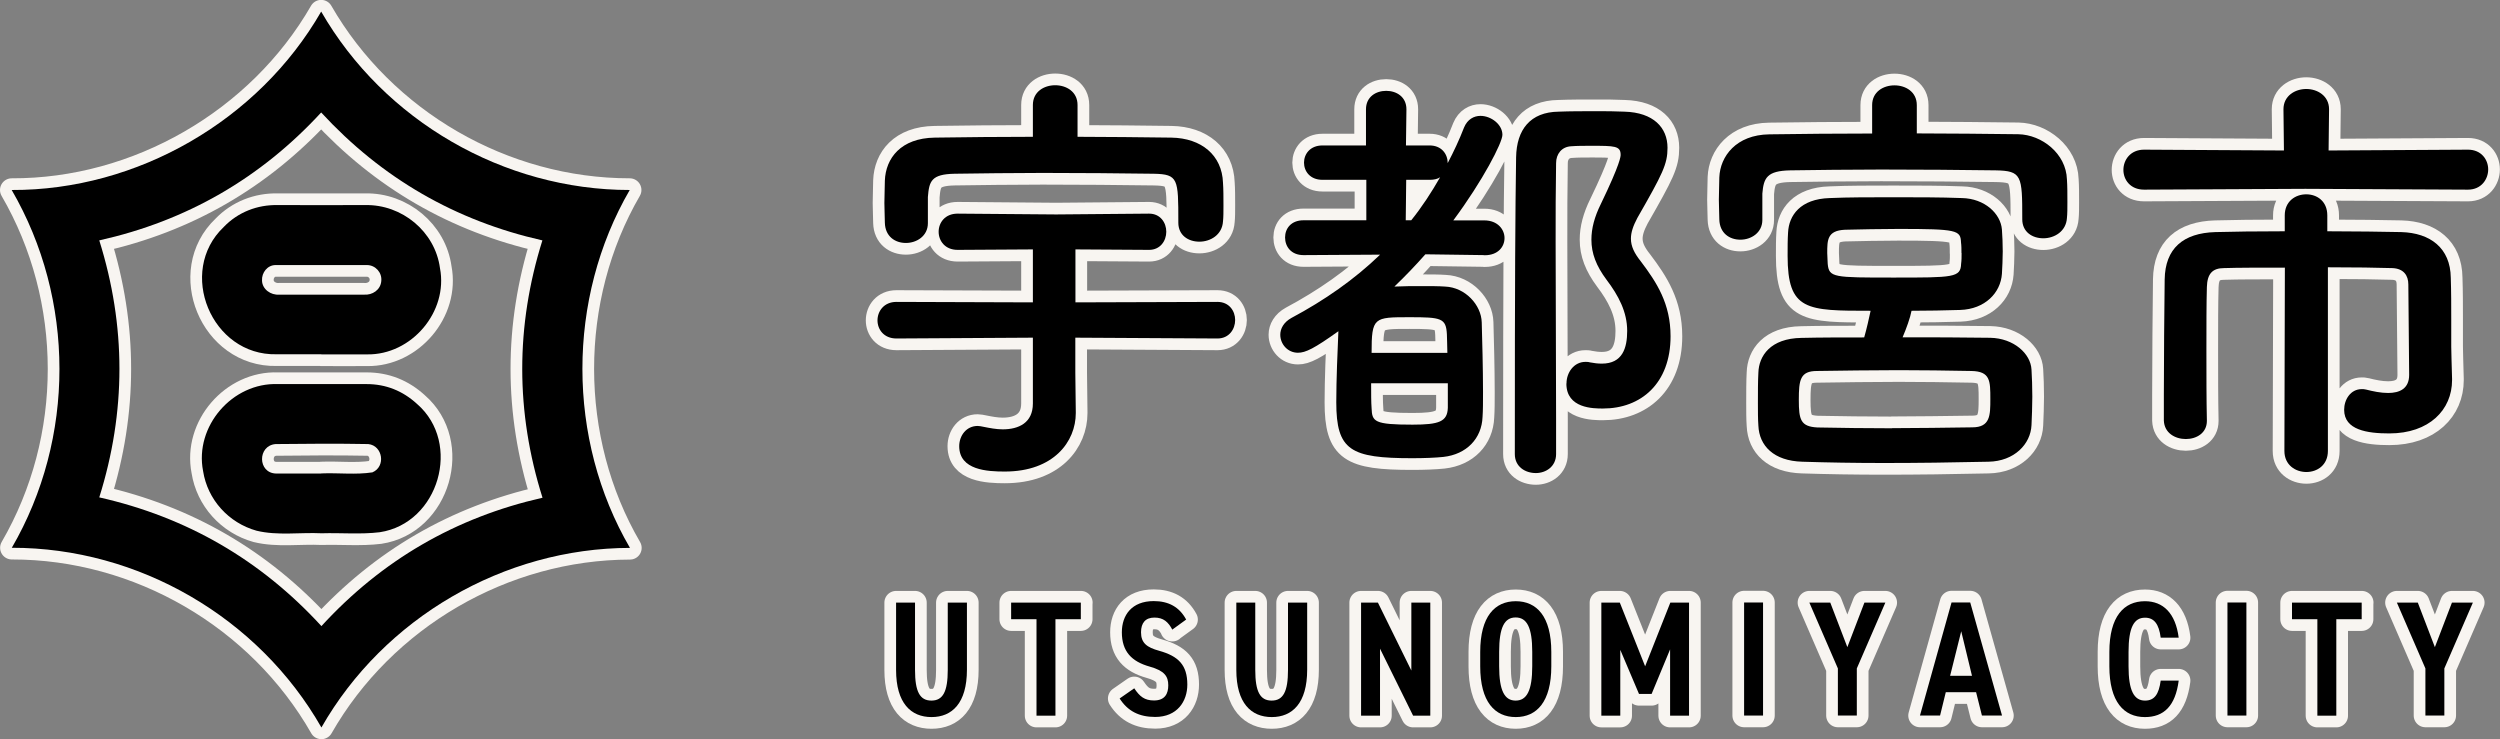 <?xml version="1.0" encoding="UTF-8"?><svg id="b" xmlns="http://www.w3.org/2000/svg" viewBox="0 0 213.82 63.22"><rect x="0" y="0" width="213.82" height="63.22" fill="#808080" stroke="none"/><defs><style>.d{stroke-width:0px;}.e{fill:#f3f0ed;stroke:#f8f5f1;stroke-linecap:round;stroke-linejoin:round;stroke-width:2px;}</style></defs><g id="c"><path class="e" d="M91.97,28.89v2.98l.04,3.39v.07c0,2.43-1.88,5-6.07,5-1.47,0-3.9-.11-3.9-2.17,0-.88.59-1.73,1.58-1.73.15,0,.33.04.48.07.55.11,1.1.22,1.66.22,1.36,0,2.58-.55,2.58-2.21v-5.63l-11.67.07c-1.07,0-1.62-.77-1.62-1.55s.55-1.58,1.62-1.58l11.67.04v-4.53l-6.4.04h-.04c-1.07,0-1.62-.77-1.62-1.55s.55-1.55,1.62-1.55h.04l8.39.07,7.91-.07h.04c.96,0,1.47.77,1.47,1.55s-.52,1.55-1.47,1.55h-.04l-6.26-.04v4.53l12.15-.04c.99,0,1.51.77,1.51,1.55s-.52,1.58-1.51,1.58l-12.15-.07ZM92.16,11.7c2.65,0,5.3.04,8.02.07,2.58.04,4.34,1.51,4.42,3.86.04.55.04,1.29.04,1.95,0,.52,0,.99-.04,1.36-.07,1.14-1.07,1.73-2.02,1.73s-1.8-.55-1.8-1.62v-.07c0-3.68,0-4.08-2.1-4.12-2.91-.04-6.26-.07-9.5-.07-2.69,0-5.3.04-7.54.07-1.99.04-2.17.63-2.28,1.99v2.24c0,1.1-.96,1.69-1.88,1.69s-1.77-.55-1.8-1.73c0-.48-.04-1.07-.04-1.69,0-.66.04-1.33.04-1.91.07-1.91,1.36-3.64,4.27-3.68,2.83-.04,5.59-.07,8.39-.07v-2.72c0-1.14.96-1.69,1.91-1.69s1.91.55,1.91,1.69v2.72Z"/><path class="e" d="M126.95,21.82l-5.04-.07c-.85.96-1.73,1.88-2.65,2.76.77-.04,1.58-.04,2.32-.04.77,0,1.47,0,2.02.04,1.73.07,3.09,1.58,3.13,3.06.04,1.47.11,3.94.11,5.96,0,.81,0,1.55-.04,2.13-.07,1.84-1.36,3.2-3.35,3.42-.66.07-1.66.11-2.65.11-5.3,0-6.51-.66-6.51-4.79,0-1.95.11-4.42.18-6.07-2.06,1.47-2.8,1.84-3.46,1.84-.88,0-1.51-.74-1.51-1.54,0-.52.29-1.07.96-1.44,2.83-1.51,5.37-3.28,7.58-5.41l-6.55.04c-1.07,0-1.58-.74-1.58-1.51s.52-1.47,1.58-1.47h5.37v-3.46h-3.75c-1.07,0-1.58-.74-1.58-1.47s.52-1.47,1.58-1.47h3.72v-3.09c0-1.07.85-1.58,1.73-1.58s1.73.51,1.73,1.58l-.04,3.09h2.02c1.03,0,1.55.74,1.55,1.51.52-.99.99-1.99,1.4-3.05.29-.7.85-.99,1.4-.99.92,0,1.88.74,1.88,1.62,0,.66-1.66,3.9-4.2,7.32h2.65c1.14,0,1.73.77,1.73,1.51s-.55,1.47-1.69,1.47h-.04ZM117.27,32.79c0,.85,0,1.62.04,2.13.04,1.14.22,1.4,3.5,1.4,2.28,0,2.98-.26,3.02-1.44v-2.1h-6.55ZM123.79,30.18c0-.62-.04-1.18-.04-1.58-.07-1.4-.48-1.47-3.2-1.47-3.05,0-3.24,0-3.24,3.05h6.48ZM120.7,18.84c.92-1.14,1.73-2.39,2.47-3.68-.22.15-.52.22-.88.22h-2.02l-.04,3.46h.48ZM133.98,32.79c0-.92.63-1.84,1.62-1.84.11,0,.26,0,.37.04.37.07.7.11,1.03.11,1.77,0,2.17-1.33,2.17-2.8,0-1.62-.74-3.02-1.77-4.38-.88-1.18-1.29-2.25-1.29-3.42,0-.96.26-1.95.81-3.06,1.69-3.5,1.69-4.08,1.69-4.2,0-.77-.52-.77-2.54-.77-.59,0-1.18,0-1.69.04-.81.04-1.29.66-1.29,1.44-.04,2.21-.04,4.45-.04,6.74,0,4.89.04,9.97.04,15.13v3.02c0,1.07-.88,1.62-1.73,1.62-.92,0-1.8-.55-1.8-1.62,0-15.64.04-20.57.11-25.39.04-2.36,1.21-3.87,3.64-3.9.99-.04,2.06-.04,3.2-.04.81,0,1.62,0,2.43.04,2.47.07,3.68,1.36,3.68,3.09,0,1.4-.41,2.21-2.58,6-.37.7-.55,1.25-.55,1.77,0,.66.29,1.25.85,1.95,1.36,1.8,2.54,3.61,2.54,6.4,0,4.05-2.54,6.18-5.78,6.18-.81,0-3.13,0-3.13-2.13Z"/><path class="e" d="M163.93,11.41c2.94,0,5.89.04,8.69.07,2.02.04,4.09,1.66,4.16,3.86.04.55.04,1.29.04,1.95,0,.51,0,.99-.04,1.36-.07,1.14-1.07,1.73-2.02,1.73s-1.8-.55-1.8-1.62v-.07c0-3.68-.04-4.08-2.28-4.12-2.91-.04-6.4-.07-9.79-.07-2.8,0-5.52.04-7.77.07-1.99.04-2.28.63-2.39,1.99v2.25c0,1.1-.96,1.69-1.88,1.69s-1.77-.55-1.8-1.73c0-.48-.04-1.07-.04-1.69,0-.66.04-1.33.04-1.91.07-1.8,1.44-3.64,4.27-3.68s5.81-.07,8.8-.07v-2.43c0-1.14.96-1.69,1.91-1.69s1.91.55,1.91,1.69v2.43ZM162.71,28.85c2.5,0,5.04,0,7.51.04,2.02.04,3.46,1.36,3.53,2.72.04.66.07,1.47.07,2.32s-.04,1.69-.07,2.43c-.07,1.62-1.47,3.09-3.68,3.13-3.13.07-6.11.11-8.94.11-2.47,0-4.82-.04-6.99-.11-2.43-.07-3.68-1.36-3.75-3.09-.04-.55-.04-1.21-.04-1.91,0-.96,0-1.91.04-2.61.04-1.44,1.03-2.94,3.68-2.98,1.66-.04,3.5-.04,5.37-.04.22-.77.4-1.58.55-2.28-5.48,0-7.1,0-7.1-4.71,0-.7,0-1.4.04-1.99.07-1.44,1.03-2.87,3.57-2.94,1.58-.07,3.46-.07,5.45-.07s3.98,0,5.85.07c1.95.04,3.31,1.33,3.42,2.69.04.55.07,1.21.07,1.88s-.04,1.33-.07,1.91c-.11,1.62-1.44,3.02-3.57,3.09-1.36.04-2.76.07-4.16.07-.11.59-.44,1.51-.77,2.28ZM161.83,36.62c2.17,0,4.45-.04,6.85-.07,1.55,0,1.55-1.03,1.55-2.43,0-1.55,0-2.36-1.62-2.39-2.13-.04-4.2-.07-6.22-.07-2.43,0-4.75.04-6.99.07-1.44,0-1.55.77-1.55,2.47s.15,2.28,1.58,2.36c2.1.04,4.2.07,6.4.07ZM167.76,21.64c0-.29,0-.63-.04-.92-.04-1.03-.33-1.14-5.37-1.14-1.58,0-3.17.04-4.56.07-1.51.07-1.51.88-1.51,1.99,0,.33.04.63.04.92.11,1.18.48,1.18,5.63,1.18s5.74,0,5.78-1.18c.04-.29.04-.59.04-.92Z"/><path class="e" d="M197.18,16.15l-13.8.07c-1.18,0-1.77-.85-1.77-1.69s.59-1.73,1.77-1.73l11.96.07-.04-3.53c0-1.14.99-1.73,1.95-1.73s1.95.59,1.95,1.73l-.04,3.53,11.92-.07c1.14,0,1.73.85,1.73,1.69s-.59,1.73-1.73,1.73l-13.91-.07ZM195.41,22.89c-2.1,0-4.05,0-5.19.04-.99,0-1.44.48-1.47,1.62-.04,1.36-.04,3.35-.04,5.41s0,4.23.04,6v.04c0,1.03-.88,1.55-1.8,1.55s-1.84-.52-1.88-1.58v-2.21c0-3.28.04-7.07.07-9.86.04-2.65,1.58-3.97,4.34-4.05,1.4-.04,3.57-.07,5.93-.07v-1.36c0-1.21.92-1.8,1.84-1.8s1.8.59,1.8,1.8v1.36c2.43,0,4.75.04,6.33.07,2.47.07,4.2,1.36,4.23,3.9.04,1.18.04,2.47.04,3.53v2.36c0,.63.04,1.4.07,2.76v.11c0,2.54-1.95,4.56-5.37,4.56-1.88,0-3.86-.29-3.86-2.02,0-.88.55-1.77,1.51-1.77.11,0,.22,0,.37.04.59.15,1.25.29,1.88.29.99,0,1.8-.37,1.8-1.55,0,0-.04-5.34-.07-7.73,0-.77-.4-1.36-1.36-1.4-1.25-.04-3.31-.07-5.52-.07v15.71c0,1.21-.92,1.8-1.84,1.8s-1.88-.59-1.88-1.8l.04-15.68Z"/><path class="e" d="M82.7,51.54v5.74c0,2.86-1.27,4.05-3.03,4.05s-3.03-1.19-3.03-4.03v-5.76h1.62v5.76c0,1.85.41,2.62,1.4,2.62s1.4-.77,1.4-2.62v-5.76h1.62Z"/><path class="e" d="M92.44,51.54v1.42h-2.17v8.25h-1.62v-8.25h-2.17v-1.42h5.97Z"/><path class="e" d="M100.27,53.86c-.35-.66-.76-1.04-1.53-1.04s-1.15.45-1.15,1.26c0,.92.5,1.29,1.55,1.58,1.65.46,2.41,1.22,2.41,2.89,0,1.44-.87,2.77-2.75,2.77-1.37,0-2.35-.5-3.04-1.58l1.25-.87c.46.69.87,1.04,1.69,1.04.94,0,1.22-.59,1.22-1.29,0-.77-.31-1.25-1.6-1.61-1.53-.43-2.37-1.29-2.37-2.93,0-1.46.84-2.67,2.73-2.67,1.26,0,2.19.5,2.77,1.58l-1.2.87Z"/><path class="e" d="M111.8,51.54v5.74c0,2.86-1.27,4.05-3.03,4.05s-3.03-1.19-3.03-4.03v-5.76h1.62v5.76c0,1.85.41,2.62,1.4,2.62s1.4-.77,1.4-2.62v-5.76h1.62Z"/><path class="e" d="M122.33,51.54v9.67h-1.47l-2.83-5.73v5.73h-1.62v-9.67h1.44l2.86,5.81v-5.81h1.62Z"/><path class="e" d="M126.6,56.99v-1.23c0-3.04,1.25-4.34,3.04-4.34s3.04,1.3,3.04,4.34v1.23c0,3.04-1.25,4.34-3.04,4.34s-3.04-1.3-3.04-4.34ZM128.22,55.75v1.23c0,2.09.46,2.94,1.41,2.94s1.42-.85,1.42-2.94v-1.23c0-2.09-.46-2.94-1.42-2.94s-1.41.85-1.41,2.94Z"/><path class="e" d="M140.7,57l2.16-5.46h1.6v9.67h-1.62v-5.67l-1.58,3.81h-1.08l-1.6-3.77v5.63h-1.62v-9.67h1.58l2.17,5.46Z"/><path class="e" d="M150.79,61.2h-1.62v-9.67h1.62v9.67Z"/><path class="e" d="M154.75,51.54h1.79l1.46,3.81,1.46-3.81h1.79l-2.44,5.63v4.03h-1.62v-4.03l-2.44-5.63Z"/><path class="e" d="M164.21,61.2l2.7-9.67h1.6l2.72,9.67h-1.72l-.5-2h-2.59l-.49,2h-1.71ZM166.78,57.8h1.88l-.92-3.81-.95,3.81Z"/><path class="e" d="M184.8,54.54c-.15-1.18-.57-1.71-1.34-1.71-.95,0-1.41.84-1.41,2.93v1.23c0,2.06.46,2.93,1.41,2.93.8,0,1.18-.53,1.34-1.71h1.54c-.28,2.17-1.27,3.12-2.89,3.12-1.79,0-3.04-1.3-3.04-4.34v-1.23c0-3.04,1.25-4.34,3.04-4.34,1.56,0,2.62,1.02,2.89,3.12h-1.54Z"/><path class="e" d="M192.13,61.2h-1.62v-9.67h1.62v9.67Z"/><path class="e" d="M201.99,51.54v1.42h-2.17v8.25h-1.62v-8.25h-2.17v-1.42h5.97Z"/><path class="e" d="M205,51.54h1.79l1.46,3.81,1.46-3.81h1.79l-2.44,5.63v4.03h-1.62v-4.03l-2.44-5.63Z"/><path class="e" d="M27.49,62.22c-5.37-9.41-15.65-15.38-26.48-15.37,5.44-9.36,5.43-21.24-.01-30.6,10.73.04,21.12-5.95,26.47-15.26,5.37,9.33,15.61,15.26,26.39,15.26-5.4,9.3-5.4,21.32.02,30.61-10.78.02-21.04,5.99-26.39,15.36ZM46.4,42.57c-2.31-7.34-2.31-14.68-.01-22.01-7.45-1.68-13.75-5.33-18.92-10.94-5.19,5.63-11.51,9.27-18.98,10.94,2.3,7.33,2.3,14.65,0,21.98,7.49,1.69,13.82,5.36,19,11.01,5.16-5.63,11.46-9.29,18.91-10.98Z"/><path class="e" d="M27.48,30.3c-1.28,0-2.55,0-3.83,0-5.56.13-8.54-7.06-4.51-10.89,1.21-1.26,2.87-1.91,4.62-1.87,2.49,0,4.98.01,7.47,0,3.14-.07,5.98,2.26,6.4,5.39.72,3.74-2.44,7.44-6.23,7.38-1.3.01-2.61,0-3.91,0ZM27.5,22.67c-1.31,0-2.62,0-3.93,0-.69,0-1.2.64-1.16,1.33.02.74.75,1.26,1.48,1.2,2.41,0,4.82,0,7.23,0,.73.06,1.43-.41,1.49-1.16.08-.73-.5-1.37-1.23-1.37-1.29,0-2.58,0-3.87,0Z"/><path class="e" d="M27.51,45.61c-1.85-.09-3.76.22-5.57-.22-2.39-.67-4.19-2.66-4.57-5.1-.75-3.83,2.51-7.59,6.4-7.44,2.53,0,5.06,0,7.59,0,1.65,0,3.09.58,4.31,1.7,3.86,3.35,1.86,10.21-3.19,10.97-1.64.2-3.32.04-4.97.09ZM27.48,40.49c1.45-.06,2.94.13,4.37-.09,1.17-.49.89-2.29-.35-2.42-2.64-.05-5.29-.03-7.93,0-1.56.13-1.54,2.48.04,2.52,1.29,0,2.58,0,3.87,0Z"/><path class="d" d="M91.97,28.89v2.98l.04,3.39v.07c0,2.43-1.88,5-6.07,5-1.47,0-3.9-.11-3.9-2.17,0-.88.59-1.73,1.58-1.73.15,0,.33.04.48.07.55.11,1.1.22,1.66.22,1.36,0,2.58-.55,2.58-2.21v-5.63l-11.67.07c-1.07,0-1.62-.77-1.62-1.55s.55-1.58,1.62-1.58l11.67.04v-4.53l-6.4.04h-.04c-1.07,0-1.62-.77-1.62-1.55s.55-1.55,1.62-1.55h.04l8.39.07,7.91-.07h.04c.96,0,1.47.77,1.47,1.55s-.52,1.55-1.47,1.55h-.04l-6.26-.04v4.53l12.15-.04c.99,0,1.51.77,1.51,1.55s-.52,1.58-1.51,1.58l-12.15-.07ZM92.16,11.7c2.65,0,5.3.04,8.02.07,2.58.04,4.34,1.51,4.42,3.86.04.55.04,1.29.04,1.95,0,.52,0,.99-.04,1.36-.07,1.14-1.07,1.73-2.02,1.73s-1.8-.55-1.8-1.62v-.07c0-3.68,0-4.08-2.1-4.12-2.91-.04-6.26-.07-9.5-.07-2.69,0-5.3.04-7.54.07-1.99.04-2.17.63-2.28,1.99v2.24c0,1.1-.96,1.69-1.88,1.69s-1.77-.55-1.8-1.73c0-.48-.04-1.07-.04-1.69,0-.66.04-1.33.04-1.91.07-1.91,1.36-3.64,4.27-3.68,2.83-.04,5.59-.07,8.39-.07v-2.72c0-1.14.96-1.69,1.91-1.69s1.91.55,1.91,1.69v2.72Z"/><path class="d" d="M126.95,21.82l-5.04-.07c-.85.96-1.73,1.88-2.65,2.76.77-.04,1.58-.04,2.32-.04.77,0,1.47,0,2.02.04,1.73.07,3.09,1.58,3.13,3.06.04,1.47.11,3.94.11,5.96,0,.81,0,1.55-.04,2.13-.07,1.84-1.36,3.2-3.35,3.42-.66.07-1.66.11-2.65.11-5.3,0-6.51-.66-6.51-4.79,0-1.95.11-4.42.18-6.07-2.06,1.47-2.8,1.84-3.46,1.84-.88,0-1.51-.74-1.51-1.54,0-.52.29-1.07.96-1.44,2.83-1.51,5.37-3.28,7.58-5.41l-6.55.04c-1.07,0-1.58-.74-1.58-1.51s.52-1.47,1.58-1.47h5.37v-3.46h-3.75c-1.07,0-1.58-.74-1.58-1.47s.52-1.47,1.58-1.47h3.72v-3.09c0-1.07.85-1.58,1.73-1.58s1.73.51,1.73,1.58l-.04,3.09h2.02c1.03,0,1.55.74,1.55,1.51.52-.99.99-1.99,1.4-3.05.29-.7.85-.99,1.4-.99.92,0,1.88.74,1.88,1.62,0,.66-1.66,3.9-4.2,7.32h2.65c1.14,0,1.73.77,1.73,1.51s-.55,1.47-1.69,1.47h-.04ZM117.27,32.79c0,.85,0,1.62.04,2.13.04,1.14.22,1.4,3.5,1.4,2.28,0,2.98-.26,3.02-1.44v-2.1h-6.55ZM123.79,30.18c0-.62-.04-1.18-.04-1.58-.07-1.4-.48-1.47-3.2-1.47-3.05,0-3.24,0-3.24,3.05h6.48ZM120.7,18.84c.92-1.14,1.73-2.39,2.47-3.68-.22.15-.52.22-.88.22h-2.02l-.04,3.46h.48ZM133.98,32.79c0-.92.63-1.84,1.62-1.84.11,0,.26,0,.37.04.37.07.7.11,1.03.11,1.77,0,2.17-1.33,2.17-2.8,0-1.62-.74-3.02-1.77-4.38-.88-1.18-1.29-2.25-1.29-3.42,0-.96.26-1.95.81-3.06,1.69-3.5,1.69-4.08,1.69-4.2,0-.77-.52-.77-2.54-.77-.59,0-1.18,0-1.69.04-.81.04-1.29.66-1.29,1.44-.04,2.21-.04,4.45-.04,6.74,0,4.89.04,9.97.04,15.13v3.02c0,1.07-.88,1.62-1.73,1.62-.92,0-1.8-.55-1.8-1.62,0-15.64.04-20.57.11-25.39.04-2.36,1.21-3.87,3.64-3.9.99-.04,2.06-.04,3.2-.04.81,0,1.62,0,2.43.04,2.47.07,3.68,1.36,3.68,3.09,0,1.4-.41,2.21-2.58,6-.37.7-.55,1.25-.55,1.77,0,.66.29,1.25.85,1.95,1.36,1.8,2.54,3.61,2.54,6.4,0,4.05-2.54,6.18-5.78,6.18-.81,0-3.13,0-3.13-2.13Z"/><path class="d" d="M163.93,11.41c2.94,0,5.89.04,8.69.07,2.02.04,4.09,1.66,4.16,3.86.04.55.04,1.29.04,1.95,0,.51,0,.99-.04,1.36-.07,1.14-1.07,1.73-2.02,1.73s-1.8-.55-1.8-1.62v-.07c0-3.68-.04-4.08-2.28-4.12-2.91-.04-6.4-.07-9.79-.07-2.8,0-5.52.04-7.77.07-1.99.04-2.28.63-2.39,1.99v2.25c0,1.1-.96,1.69-1.88,1.69s-1.77-.55-1.8-1.73c0-.48-.04-1.07-.04-1.69,0-.66.04-1.33.04-1.91.07-1.8,1.44-3.64,4.27-3.68s5.81-.07,8.8-.07v-2.43c0-1.14.96-1.69,1.91-1.69s1.91.55,1.91,1.69v2.43ZM162.71,28.85c2.5,0,5.04,0,7.51.04,2.02.04,3.46,1.36,3.53,2.72.04.66.07,1.47.07,2.32s-.04,1.69-.07,2.43c-.07,1.62-1.47,3.09-3.68,3.13-3.13.07-6.11.11-8.94.11-2.47,0-4.82-.04-6.99-.11-2.43-.07-3.68-1.36-3.75-3.09-.04-.55-.04-1.21-.04-1.91,0-.96,0-1.91.04-2.61.04-1.44,1.03-2.94,3.68-2.98,1.66-.04,3.5-.04,5.37-.04.22-.77.4-1.58.55-2.28-5.48,0-7.1,0-7.1-4.71,0-.7,0-1.4.04-1.99.07-1.44,1.03-2.87,3.57-2.94,1.58-.07,3.46-.07,5.45-.07s3.98,0,5.85.07c1.95.04,3.31,1.33,3.42,2.69.04.55.07,1.21.07,1.88s-.04,1.33-.07,1.91c-.11,1.62-1.44,3.02-3.57,3.09-1.36.04-2.76.07-4.16.07-.11.59-.44,1.51-.77,2.28ZM161.83,36.62c2.17,0,4.45-.04,6.85-.07,1.55,0,1.55-1.03,1.55-2.43,0-1.55,0-2.36-1.62-2.39-2.13-.04-4.2-.07-6.22-.07-2.43,0-4.75.04-6.99.07-1.44,0-1.55.77-1.55,2.47s.15,2.28,1.58,2.36c2.1.04,4.2.07,6.4.07ZM167.76,21.64c0-.29,0-.63-.04-.92-.04-1.03-.33-1.14-5.37-1.14-1.58,0-3.17.04-4.56.07-1.51.07-1.51.88-1.51,1.99,0,.33.04.63.04.92.11,1.18.48,1.18,5.63,1.18s5.74,0,5.78-1.18c.04-.29.04-.59.04-.92Z"/><path class="d" d="M197.18,16.15l-13.8.07c-1.18,0-1.77-.85-1.77-1.69s.59-1.73,1.77-1.73l11.96.07-.04-3.53c0-1.14.99-1.73,1.95-1.73s1.95.59,1.95,1.73l-.04,3.53,11.92-.07c1.14,0,1.73.85,1.73,1.69s-.59,1.73-1.73,1.73l-13.91-.07ZM195.41,22.89c-2.1,0-4.05,0-5.19.04-.99,0-1.44.48-1.47,1.62-.04,1.36-.04,3.35-.04,5.41s0,4.23.04,6v.04c0,1.03-.88,1.55-1.8,1.55s-1.84-.52-1.88-1.58v-2.21c0-3.28.04-7.07.07-9.86.04-2.65,1.58-3.97,4.34-4.05,1.4-.04,3.57-.07,5.93-.07v-1.36c0-1.21.92-1.8,1.84-1.8s1.8.59,1.8,1.8v1.36c2.43,0,4.75.04,6.33.07,2.47.07,4.2,1.36,4.23,3.9.04,1.18.04,2.47.04,3.53v2.36c0,.63.04,1.4.07,2.76v.11c0,2.54-1.95,4.56-5.37,4.56-1.88,0-3.86-.29-3.86-2.02,0-.88.55-1.77,1.51-1.77.11,0,.22,0,.37.04.59.15,1.25.29,1.88.29.99,0,1.8-.37,1.8-1.55,0,0-.04-5.34-.07-7.73,0-.77-.4-1.36-1.36-1.4-1.25-.04-3.31-.07-5.52-.07v15.71c0,1.21-.92,1.8-1.84,1.8s-1.88-.59-1.88-1.8l.04-15.68Z"/><path class="d" d="M82.7,51.54v5.74c0,2.86-1.27,4.05-3.03,4.05s-3.03-1.19-3.03-4.03v-5.76h1.62v5.76c0,1.85.41,2.62,1.4,2.62s1.4-.77,1.4-2.62v-5.76h1.62Z"/><path class="d" d="M92.44,51.54v1.42h-2.17v8.25h-1.62v-8.25h-2.17v-1.42h5.97Z"/><path class="d" d="M100.27,53.86c-.35-.66-.76-1.04-1.53-1.04s-1.15.45-1.15,1.26c0,.92.5,1.29,1.55,1.58,1.65.46,2.41,1.22,2.41,2.89,0,1.44-.87,2.77-2.75,2.77-1.37,0-2.35-.5-3.04-1.58l1.25-.87c.46.69.87,1.04,1.69,1.04.94,0,1.22-.59,1.22-1.29,0-.77-.31-1.25-1.6-1.61-1.53-.43-2.37-1.29-2.37-2.93,0-1.46.84-2.67,2.73-2.67,1.26,0,2.19.5,2.77,1.58l-1.2.87Z"/><path class="d" d="M111.8,51.54v5.74c0,2.86-1.27,4.05-3.03,4.05s-3.03-1.19-3.03-4.03v-5.76h1.62v5.76c0,1.85.41,2.62,1.4,2.62s1.4-.77,1.4-2.62v-5.76h1.62Z"/><path class="d" d="M122.33,51.54v9.67h-1.47l-2.83-5.73v5.73h-1.62v-9.67h1.44l2.86,5.81v-5.81h1.62Z"/><path class="d" d="M126.6,56.99v-1.23c0-3.04,1.25-4.34,3.04-4.34s3.04,1.3,3.04,4.34v1.23c0,3.04-1.25,4.34-3.04,4.34s-3.04-1.3-3.04-4.34ZM128.22,55.75v1.23c0,2.09.46,2.94,1.41,2.94s1.42-.85,1.42-2.94v-1.23c0-2.09-.46-2.94-1.42-2.94s-1.41.85-1.41,2.94Z"/><path class="d" d="M140.7,57l2.16-5.46h1.6v9.67h-1.62v-5.67l-1.58,3.81h-1.08l-1.6-3.77v5.63h-1.62v-9.67h1.58l2.17,5.46Z"/><path class="d" d="M150.79,61.2h-1.62v-9.67h1.62v9.67Z"/><path class="d" d="M154.75,51.54h1.79l1.46,3.81,1.46-3.81h1.79l-2.44,5.63v4.03h-1.62v-4.03l-2.44-5.63Z"/><path class="d" d="M164.21,61.2l2.7-9.67h1.6l2.72,9.67h-1.72l-.5-2h-2.59l-.49,2h-1.71ZM166.78,57.8h1.88l-.92-3.81-.95,3.81Z"/><path class="d" d="M184.8,54.54c-.15-1.18-.57-1.71-1.34-1.71-.95,0-1.41.84-1.41,2.93v1.23c0,2.06.46,2.93,1.41,2.93.8,0,1.18-.53,1.34-1.71h1.54c-.28,2.17-1.27,3.12-2.89,3.12-1.79,0-3.04-1.3-3.04-4.34v-1.23c0-3.04,1.25-4.34,3.04-4.34,1.56,0,2.62,1.02,2.89,3.12h-1.54Z"/><path class="d" d="M192.13,61.2h-1.62v-9.67h1.62v9.67Z"/><path class="d" d="M201.99,51.54v1.42h-2.17v8.25h-1.62v-8.25h-2.17v-1.42h5.97Z"/><path class="d" d="M205,51.54h1.79l1.46,3.81,1.46-3.81h1.79l-2.44,5.63v4.03h-1.62v-4.03l-2.44-5.63Z"/><path class="d" d="M27.49,62.22c-5.37-9.41-15.65-15.38-26.48-15.37,5.44-9.36,5.43-21.24-.01-30.6,10.73.04,21.12-5.95,26.47-15.26,5.37,9.33,15.61,15.26,26.39,15.26-5.4,9.3-5.4,21.32.02,30.61-10.78.02-21.04,5.99-26.39,15.36ZM46.4,42.57c-2.31-7.34-2.31-14.68-.01-22.01-7.45-1.68-13.75-5.33-18.92-10.94-5.19,5.63-11.51,9.27-18.98,10.94,2.3,7.33,2.3,14.65,0,21.98,7.49,1.69,13.82,5.36,19,11.01,5.16-5.63,11.46-9.29,18.91-10.98Z"/><path class="d" d="M27.48,30.3c-1.28,0-2.55,0-3.83,0-5.56.13-8.54-7.06-4.51-10.89,1.21-1.26,2.87-1.91,4.62-1.87,2.49,0,4.98.01,7.47,0,3.14-.07,5.98,2.26,6.4,5.39.72,3.74-2.44,7.44-6.23,7.38-1.3.01-2.61,0-3.91,0ZM27.5,22.67c-1.31,0-2.62,0-3.93,0-.69,0-1.2.64-1.16,1.33.02.74.75,1.26,1.48,1.2,2.41,0,4.82,0,7.23,0,.73.06,1.43-.41,1.49-1.16.08-.73-.5-1.37-1.23-1.37-1.29,0-2.58,0-3.87,0Z"/><path class="d" d="M27.51,45.61c-1.85-.09-3.76.22-5.57-.22-2.39-.67-4.19-2.66-4.57-5.1-.75-3.83,2.51-7.59,6.4-7.44,2.53,0,5.06,0,7.59,0,1.65,0,3.09.58,4.31,1.7,3.86,3.35,1.86,10.21-3.19,10.97-1.64.2-3.32.04-4.97.09ZM27.48,40.49c1.45-.06,2.94.13,4.37-.09,1.17-.49.89-2.29-.35-2.42-2.64-.05-5.29-.03-7.93,0-1.56.13-1.54,2.48.04,2.52,1.29,0,2.58,0,3.87,0Z"/></g></svg>